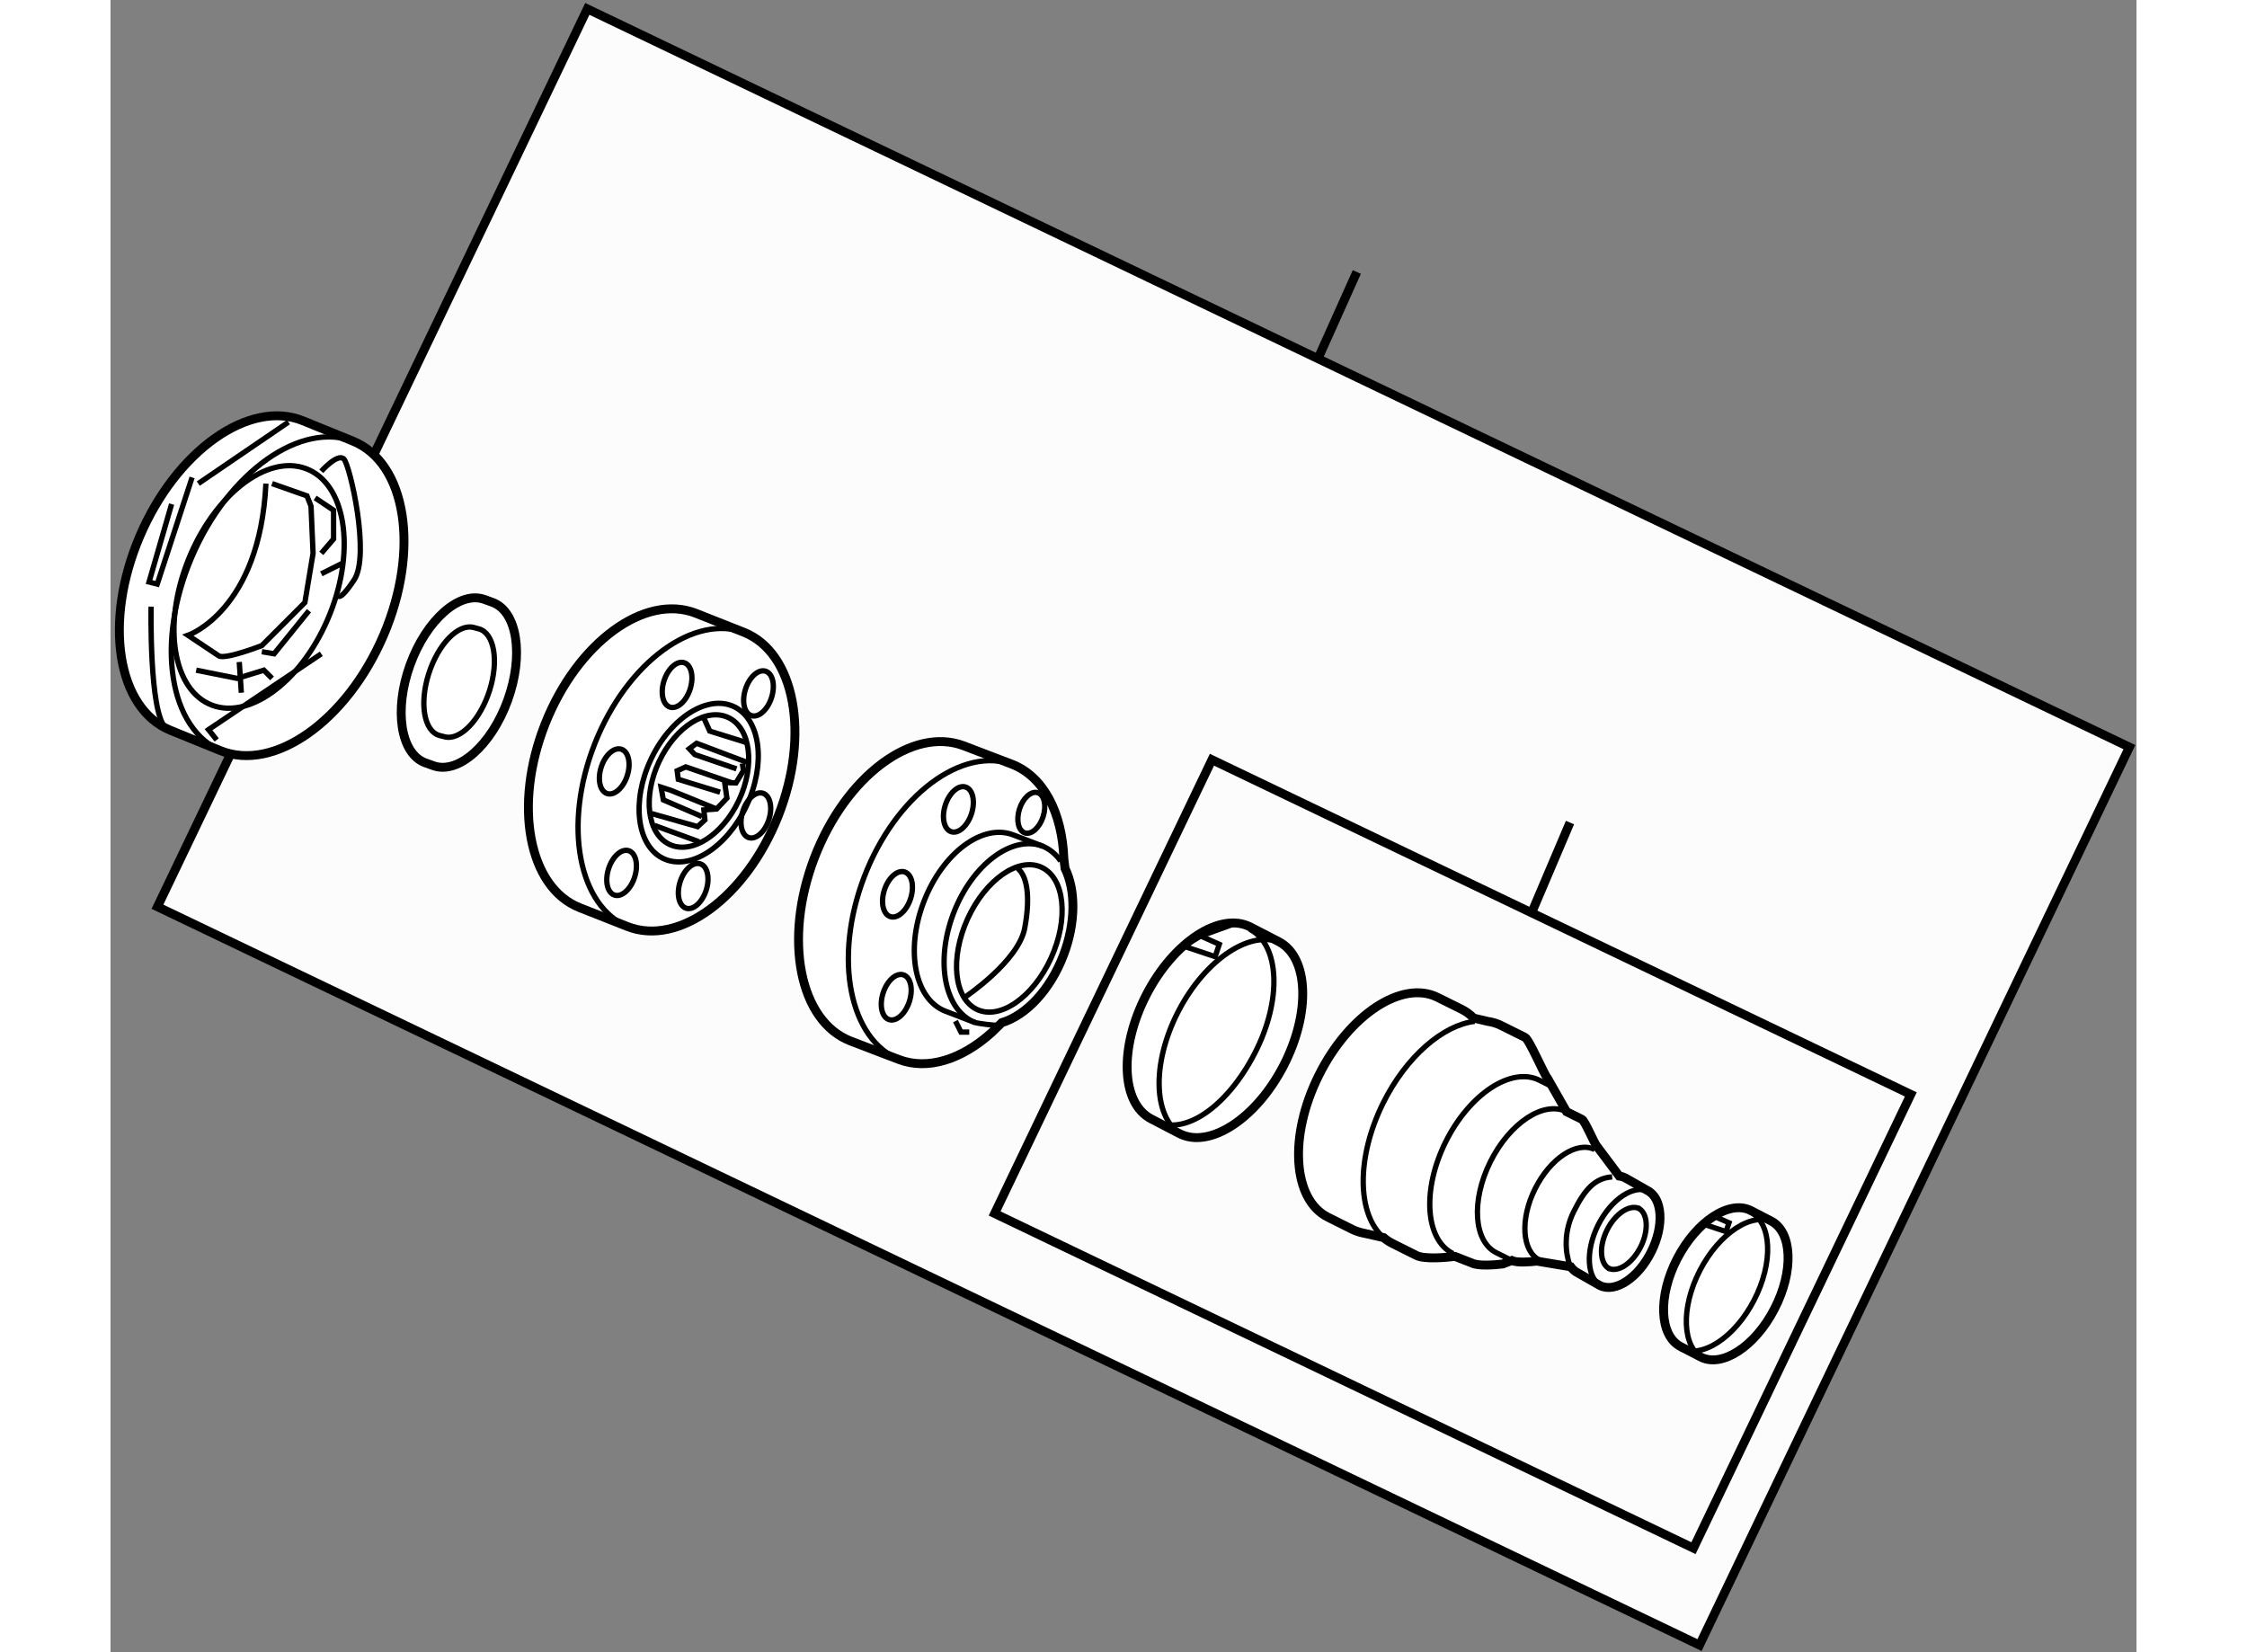 <?xml version="1.0" encoding="utf-8"?>
<!-- Generator: Adobe Illustrator 15.1.0, SVG Export Plug-In . SVG Version: 6.00 Build 0)  -->
<!DOCTYPE svg PUBLIC "-//W3C//DTD SVG 1.1//EN" "http://www.w3.org/Graphics/SVG/1.1/DTD/svg11.dtd">
<svg version="1.1" xmlns="http://www.w3.org/2000/svg" xmlns:xlink="http://www.w3.org/1999/xlink" x="0px" y="0px" width="244.8px"
	 height="180px" viewBox="17.879 36.218 113.998 92.964" enable-background="new 0 0 244.8 180" xml:space="preserve">
	
<rect x="17.879" y="36.218" width="113.998" height="92.964" fill="#808080" stroke="none"/>
	
<g><polygon fill="#FCFCFC" stroke="#000000" stroke-width="0.5" points="107.288,128.782 20.522,87.236 44.709,36.718 
				131.477,78.257 		"></polygon><line fill="none" stroke="#000000" stroke-width="0.5" x1="85.84" y1="56.354" x2="88.006" y2="51.521"></line></g><g><path fill="#FFFFFF" stroke="#000000" stroke-width="0.5" d="M36.043,79.3c1.394,0.505,3.268-1.144,4.186-3.683
					c0.918-2.537,0.535-5.003-0.86-5.508l-0.447-0.162c-1.393-0.505-3.268,1.145-4.186,3.682c-0.919,2.54-0.533,5.006,0.859,5.51
					L36.043,79.3z"></path><path fill="none" stroke="#000000" stroke-width="0.3" d="M36.677,77.674c0.871,0.232,2.006-0.941,2.536-2.619
					c0.53-1.678,0.254-3.225-0.618-3.456l-0.279-0.074c-0.871-0.232-2.006,0.942-2.536,2.62c-0.53,1.679-0.253,3.227,0.617,3.458
					L36.677,77.674z"></path></g><g><path fill="#FFFFFF" stroke="#000000" stroke-width="0.5" d="M46.962,88.348c2.878,1.14,6.679-1.643,8.487-6.217
					c1.807-4.57,0.94-9.201-1.938-10.34l-2.687-1.063c-2.877-1.137-6.678,1.646-8.487,6.218c-1.808,4.571-0.939,9.202,1.939,10.341
					L46.962,88.348z"></path><path fill="none" stroke="#000000" stroke-width="0.3" d="M48.285,78.951c1.104-2.355,3.207-3.683,4.692-2.964
				c1.486,0.72,1.794,3.212,0.689,5.568c-1.104,2.355-3.205,3.682-4.691,2.965C47.489,83.798,47.18,81.307,48.285,78.951z"></path><path fill="none" stroke="#000000" stroke-width="0.3" d="M48.743,79.074c0.923-1.968,2.677-3.076,3.918-2.473
				c1.242,0.601,1.498,2.684,0.576,4.65c-0.924,1.967-2.677,3.074-3.918,2.473C48.079,83.123,47.821,81.041,48.743,79.074z"></path><path fill="none" stroke="#000000" stroke-width="0.3" d="M53.618,71.834c-2.879-1.139-6.678,1.646-8.486,6.217
					c-1.809,4.572-0.941,9.205,1.937,10.342"></path><polyline fill="none" stroke="#000000" stroke-width="0.3" points="48.323,81.993 50.914,82.73 51.325,82.35 51.268,81.791 
				51.984,81.738 52.563,81.126 52.438,80.248 53.072,80.271 53.496,79.574 53.432,79.174 		"></polyline><polyline fill="none" stroke="#000000" stroke-width="0.3" points="53.674,79.104 50.856,78.041 50.447,78.346 50.752,78.673 
				53.103,79.479 		"></polyline><polyline fill="none" stroke="#000000" stroke-width="0.3" points="51.25,76.583 51.598,77.355 53.667,78 		"></polyline><polyline fill="none" stroke="#000000" stroke-width="0.3" points="52.834,80.262 50.25,79.368 49.764,79.587 49.827,80.068 
				52.179,80.793 		"></polyline><polyline fill="none" stroke="#000000" stroke-width="0.3" points="51.984,81.738 49.405,80.686 48.857,80.508 48.987,81.227 
				51.167,82.167 		"></polyline><line fill="none" stroke="#000000" stroke-width="0.3" x1="48.5" y1="82.667" x2="51" y2="83.583"></line><ellipse transform="matrix(0.953 0.304 -0.304 0.953 25.076 -11.585)" fill="none" stroke="#000000" stroke-width="0.3" cx="49.74" cy="74.732" rx="0.771" ry="1.311"></ellipse><ellipse transform="matrix(0.953 0.304 -0.304 0.953 25.391 -12.954)" fill="none" stroke="#000000" stroke-width="0.3" cx="54.364" cy="75.195" rx="0.77" ry="1.311"></ellipse><ellipse transform="matrix(0.953 0.304 -0.304 0.953 27.478 -12.586)" fill="none" stroke="#000000" stroke-width="0.3" cx="54.209" cy="82.063" rx="0.77" ry="1.31"></ellipse><path fill="none" stroke="#000000" stroke-width="0.3" d="M51.399,86.302c-0.221,0.69-0.727,1.146-1.132,1.018
				c-0.405-0.132-0.556-0.795-0.336-1.484c0.22-0.689,0.727-1.142,1.132-1.013S51.618,85.614,51.399,86.302z"></path><ellipse transform="matrix(0.953 0.304 -0.304 0.953 26.396 -10.279)" fill="none" stroke="#000000" stroke-width="0.3" cx="46.196" cy="79.598" rx="0.771" ry="1.309"></ellipse><ellipse transform="matrix(0.953 0.304 -0.304 0.953 28.104 -10.14)" fill="none" stroke="#000000" stroke-width="0.3" cx="46.658" cy="85.298" rx="0.77" ry="1.311"></ellipse></g><g><path fill="#FFFFFF" stroke="#000000" stroke-width="0.5" d="M68.031,93.76c1.35-0.406,2.718-1.828,3.468-3.793
				c0.702-1.83,0.688-3.671,0.09-4.886l-0.067-0.546c-0.094-2.569-1.13-4.63-2.935-5.323l-2.695-1.029
				c-2.888-1.104-6.653,1.716-8.409,6.307c-1.754,4.589-0.835,9.203,2.052,10.308l2.695,1.031c1.633,0.626,3.549-0.006,5.22-1.504
				L68.031,93.76z"></path><path fill="none" stroke="#000000" stroke-width="0.3" d="M66.108,87.912c1.008-2.207,2.873-3.502,4.169-2.889
				c1.295,0.607,1.53,2.894,0.524,5.102c-1.007,2.207-2.875,3.502-4.169,2.89C65.335,92.405,65.103,90.121,66.108,87.912z"></path><path fill="none" stroke="#000000" stroke-width="0.3" d="M68.696,79.256c-2.889-1.104-6.652,1.717-8.409,6.305
				c-1.755,4.588-0.837,9.201,2.052,10.309"></path><path fill="none" stroke="#000000" stroke-width="0.3" d="M70.339,83.834c-1.725-0.661-3.975,1.023-5.024,3.764
				c-1.049,2.745-0.501,5.501,1.226,6.16"></path><path fill="none" stroke="#000000" stroke-width="0.3" d="M71.342,84.662c-0.278-0.393-0.636-0.69-1.068-0.855l-1.609-0.615
				c-1.726-0.659-3.976,1.026-5.025,3.77c-1.05,2.739-0.501,5.496,1.225,6.155l1.611,0.618c0.223,0.085,1.121,0.173,1.357,0.183"></path><path fill="none" stroke="#000000" stroke-width="0.3" d="M65.973,92.314c0,0,3.002-2.012,3.348-3.876
				c0.346-1.863,0.1-2.972-0.404-3.366"></path><ellipse transform="matrix(0.952 0.305 -0.305 0.952 28.069 -16.115)" fill="none" stroke="#000000" stroke-width="0.3" cx="65.615" cy="81.787" rx="0.776" ry="1.321"></ellipse><ellipse transform="matrix(0.953 0.304 -0.304 0.953 28.255 -17.306)" fill="none" stroke="#000000" stroke-width="0.3" cx="69.619" cy="81.945" rx="0.699" ry="1.187"></ellipse><path fill="none" stroke="#000000" stroke-width="0.3" d="M62.9,86.773c-0.22,0.693-0.732,1.151-1.14,1.021
				c-0.409-0.129-0.56-0.798-0.337-1.495c0.221-0.691,0.731-1.15,1.14-1.02C62.972,85.409,63.123,86.078,62.9,86.773z"></path><ellipse transform="matrix(0.953 0.305 -0.305 0.953 31.051 -14.531)" fill="none" stroke="#000000" stroke-width="0.3" cx="62.097" cy="92.256" rx="0.776" ry="1.321"></ellipse><polyline fill="none" stroke="#000000" stroke-width="0.3" points="65.422,93.67 65.733,94.291 66.199,94.291 		"></polyline></g><g><path fill="#FFFFFF" stroke="#000000" stroke-width="0.5" d="M24.069,78.455c3.012,1.223,7.119-1.684,9.176-6.496
						c2.056-4.807,1.282-9.701-1.731-10.924l-2.809-1.143c-3.013-1.224-7.121,1.684-9.175,6.494c-2.057,4.809-1.283,9.7,1.729,10.926
						L24.069,78.455z"></path><path fill="none" stroke="#000000" stroke-width="0.3" d="M22.247,67.746c1.458-3.677,4.431-5.986,6.635-5.159
					c2.207,0.827,2.811,4.477,1.353,8.153c-1.459,3.675-4.432,5.985-6.635,5.16C21.393,75.072,20.788,71.424,22.247,67.746z"></path><path fill="none" stroke="#000000" stroke-width="0.3" d="M31.628,61.081c-3.011-1.225-7.121,1.683-9.176,6.493
						c-2.056,4.811-1.282,9.701,1.73,10.926"></path><path fill="none" stroke="#000000" stroke-width="0.3" d="M26.97,63.428l1.963,0.691l0.229,0.578l0.116,2.654l-0.461,2.769
				l-2.422,2.423c0,0-2.078,0.808-2.424,0.576c-0.346-0.231-1.73-1.154-1.73-1.154s4.038-1.384,4.384-8.537"></path><line fill="none" stroke="#000000" stroke-width="0.3" x1="25.125" y1="73.466" x2="25.241" y2="75.195"></line><polyline fill="none" stroke="#000000" stroke-width="0.3" points="22.702,73.927 25.01,74.389 26.509,73.927 26.97,74.389 		"></polyline><line fill="none" stroke="#000000" stroke-width="0.3" x1="27.894" y1="59.967" x2="22.818" y2="63.428"></line><polyline fill="none" stroke="#000000" stroke-width="0.3" points="22.471,63.082 20.51,69.081 20.049,68.966 21.318,64.581 		"></polyline><path fill="none" stroke="#000000" stroke-width="0.3" d="M20.164,70.35c0,0-0.115,5.885,0.807,6.808"></path><path fill="none" stroke="#000000" stroke-width="0.3" d="M29.74,62.736c0,0,0.923-1.039,1.27-0.692
				c0.346,0.346,1.5,5.423,0.576,6.807c-0.922,1.384-0.922,0.808-0.922,0.808"></path><polyline fill="none" stroke="#000000" stroke-width="0.3" points="29.74,73.005 23.394,77.272 23.856,77.85 		"></polyline><polyline fill="none" stroke="#000000" stroke-width="0.3" points="26.395,72.888 27.086,73.005 29.047,70.581 		"></polyline><line fill="none" stroke="#000000" stroke-width="0.3" x1="30.893" y1="67.928" x2="29.74" y2="68.505"></line><polyline fill="none" stroke="#000000" stroke-width="0.3" points="29.74,67.352 30.432,66.543 30.432,64.928 29.394,64.234 		"></polyline></g><g></g>



	
<g><rect x="71.621" y="86.973" transform="matrix(0.902 0.432 -0.432 0.902 52.825 -30.425)" fill="#FCFCFC" stroke="#000000" stroke-width="0.5" width="43.594" height="28.305"></rect><line fill="none" stroke="#000000" stroke-width="0.5" x1="97.875" y1="87.5" x2="100" y2="82.5"></line></g><g><path fill="#FFFFFF" stroke="#000000" stroke-width="0.5" d="M78.018,99.997c1.693,0.879,4.323-0.831,5.864-3.813
					c1.541-2.98,1.421-6.109-0.272-6.985l-1.586-0.818c-1.693-0.88-4.32,0.824-5.861,3.81c-1.541,2.979-1.421,6.108,0.275,6.984
					L78.018,99.997z"></path><path fill="none" stroke="#000000" stroke-width="0.3" d="M83.826,89.31c-1.696-0.873-4.32,0.83-5.864,3.814
					c-1.541,2.979-1.418,6.108,0.275,6.985"></path><path fill="none" stroke="#000000" stroke-width="0.3" d="M76.625,99.292c1.696,0.879,4.091-0.818,5.634-3.804
					c1.545-2.981,1.421-6.106-0.275-6.984"></path><polyline fill="none" stroke="#000000" stroke-width="0.3" points="78.297,89.465 80.035,90.046 80.268,89.351 79.225,88.884 
				78.643,89.234 		"></polyline><polyline fill="none" stroke="#000000" stroke-width="0.3" points="82.813,89.167 82.875,88.729 81.375,88.104 79.225,88.884 		
				"></polyline></g><g><path fill="#FFFFFF" stroke="#000000" stroke-width="0.5" d="M107.352,112.571c1.198,0.619,3.062-0.589,4.151-2.703
					c1.097-2.112,1.01-4.331-0.191-4.951l-1.122-0.58c-1.201-0.623-3.06,0.584-4.157,2.7c-1.092,2.112-1.007,4.331,0.197,4.95
					L107.352,112.571z"></path><path fill="none" stroke="#000000" stroke-width="0.3" d="M111.466,104.996c-1.202-0.619-3.061,0.588-4.155,2.704
					c-1.092,2.111-1.004,4.329,0.194,4.953"></path><path fill="none" stroke="#000000" stroke-width="0.3" d="M106.198,112.076c1.204,0.621,3.067-0.586,4.16-2.701
					c1.094-2.111,1.003-4.327-0.194-4.951"></path><polyline fill="none" stroke="#000000" stroke-width="0.3" points="107.546,105.106 108.781,105.517 108.948,105.021 
				108.206,104.692 107.794,104.938 		"></polyline></g><g><path fill="#FFFFFF" stroke="#000000" stroke-width="0.5" d="M98.742,96.896c-0.193-0.2-1.025-2.185-1.272-2.309l-1.351-0.671
				c-0.234-0.116-0.482-0.191-0.741-0.228l-0.803-0.188c-0.194-0.202-0.415-0.364-0.666-0.49l-1.361-0.676
				c-1.992-0.991-4.984,0.975-6.684,4.394c-1.701,3.417-1.468,6.992,0.525,7.981l1.362,0.681c0.167,0.082,0.34,0.144,0.519,0.186
				l1.246,0.278c0.15,0.13,0.315,0.24,0.495,0.329l1.353,0.676c0.448,0.223,1.642,0.117,2.168,0.054l0.963,0.377
				c0.36,0.177,1.306,0.098,1.724,0.047l0.51-0.195c0.293,0.143,1.064,0.076,1.404,0.035l1.908,0.319
				c0.107,0.147,0.24,0.265,0.398,0.344l1.245,0.71c0.861,0.427,2.156-0.424,2.89-1.901c0.736-1.476,0.635-3.022-0.227-3.451
				l-1.245-0.709c-0.105-0.052-0.216-0.085-0.332-0.101l-1.269-1.691c-0.123-0.128-0.663-1.412-0.821-1.493l-0.874-0.435
				L98.742,96.896z"></path><path fill="none" stroke="#000000" stroke-width="0.3" d="M94.636,93.686c-1.782,0.216-3.843,1.974-5.144,4.586
				c-1.531,3.08-1.48,6.287,0.025,7.583"></path><path fill="none" stroke="#000000" stroke-width="0.3" d="M98.805,97.263l-0.527-0.265c-1.571-0.779-3.931,0.771-5.271,3.465
				c-1.342,2.693-1.155,5.513,0.414,6.291"></path><path fill="none" stroke="#000000" stroke-width="0.3" d="M99.807,98.769c-1.277-0.636-3.195,0.624-4.287,2.817
				c-1.091,2.194-0.939,4.486,0.338,5.119l0.871,0.437"></path><path fill="none" stroke="#000000" stroke-width="0.3" d="M101.396,100.9c-1.001-0.496-2.506,0.49-3.362,2.211
				c-0.856,1.718-0.737,3.517,0.263,4.015"></path><path fill="none" stroke="#000000" stroke-width="0.3" d="M104.469,103.257c-0.859-0.429-2.153,0.424-2.89,1.898
				c-0.733,1.481-0.634,3.025,0.227,3.454"></path><path fill="none" stroke="#000000" stroke-width="0.3" d="M102.375,102.438c-0.938,0.063-1.519,0.65-2.163,1.95
				c-0.601,1.204-0.462,2.362-0.212,3.05"></path><path fill="none" stroke="#000000" stroke-width="0.3" d="M103.915,104.226c-0.545-0.272-1.365,0.267-1.832,1.204
				c-0.465,0.935-0.4,1.912,0.145,2.183"></path><path fill="none" stroke="#000000" stroke-width="0.3" d="M102.15,107.574c0.546,0.271,1.362-0.268,1.83-1.204
				c0.465-0.934,0.4-1.911-0.145-2.183"></path></g>


</svg>